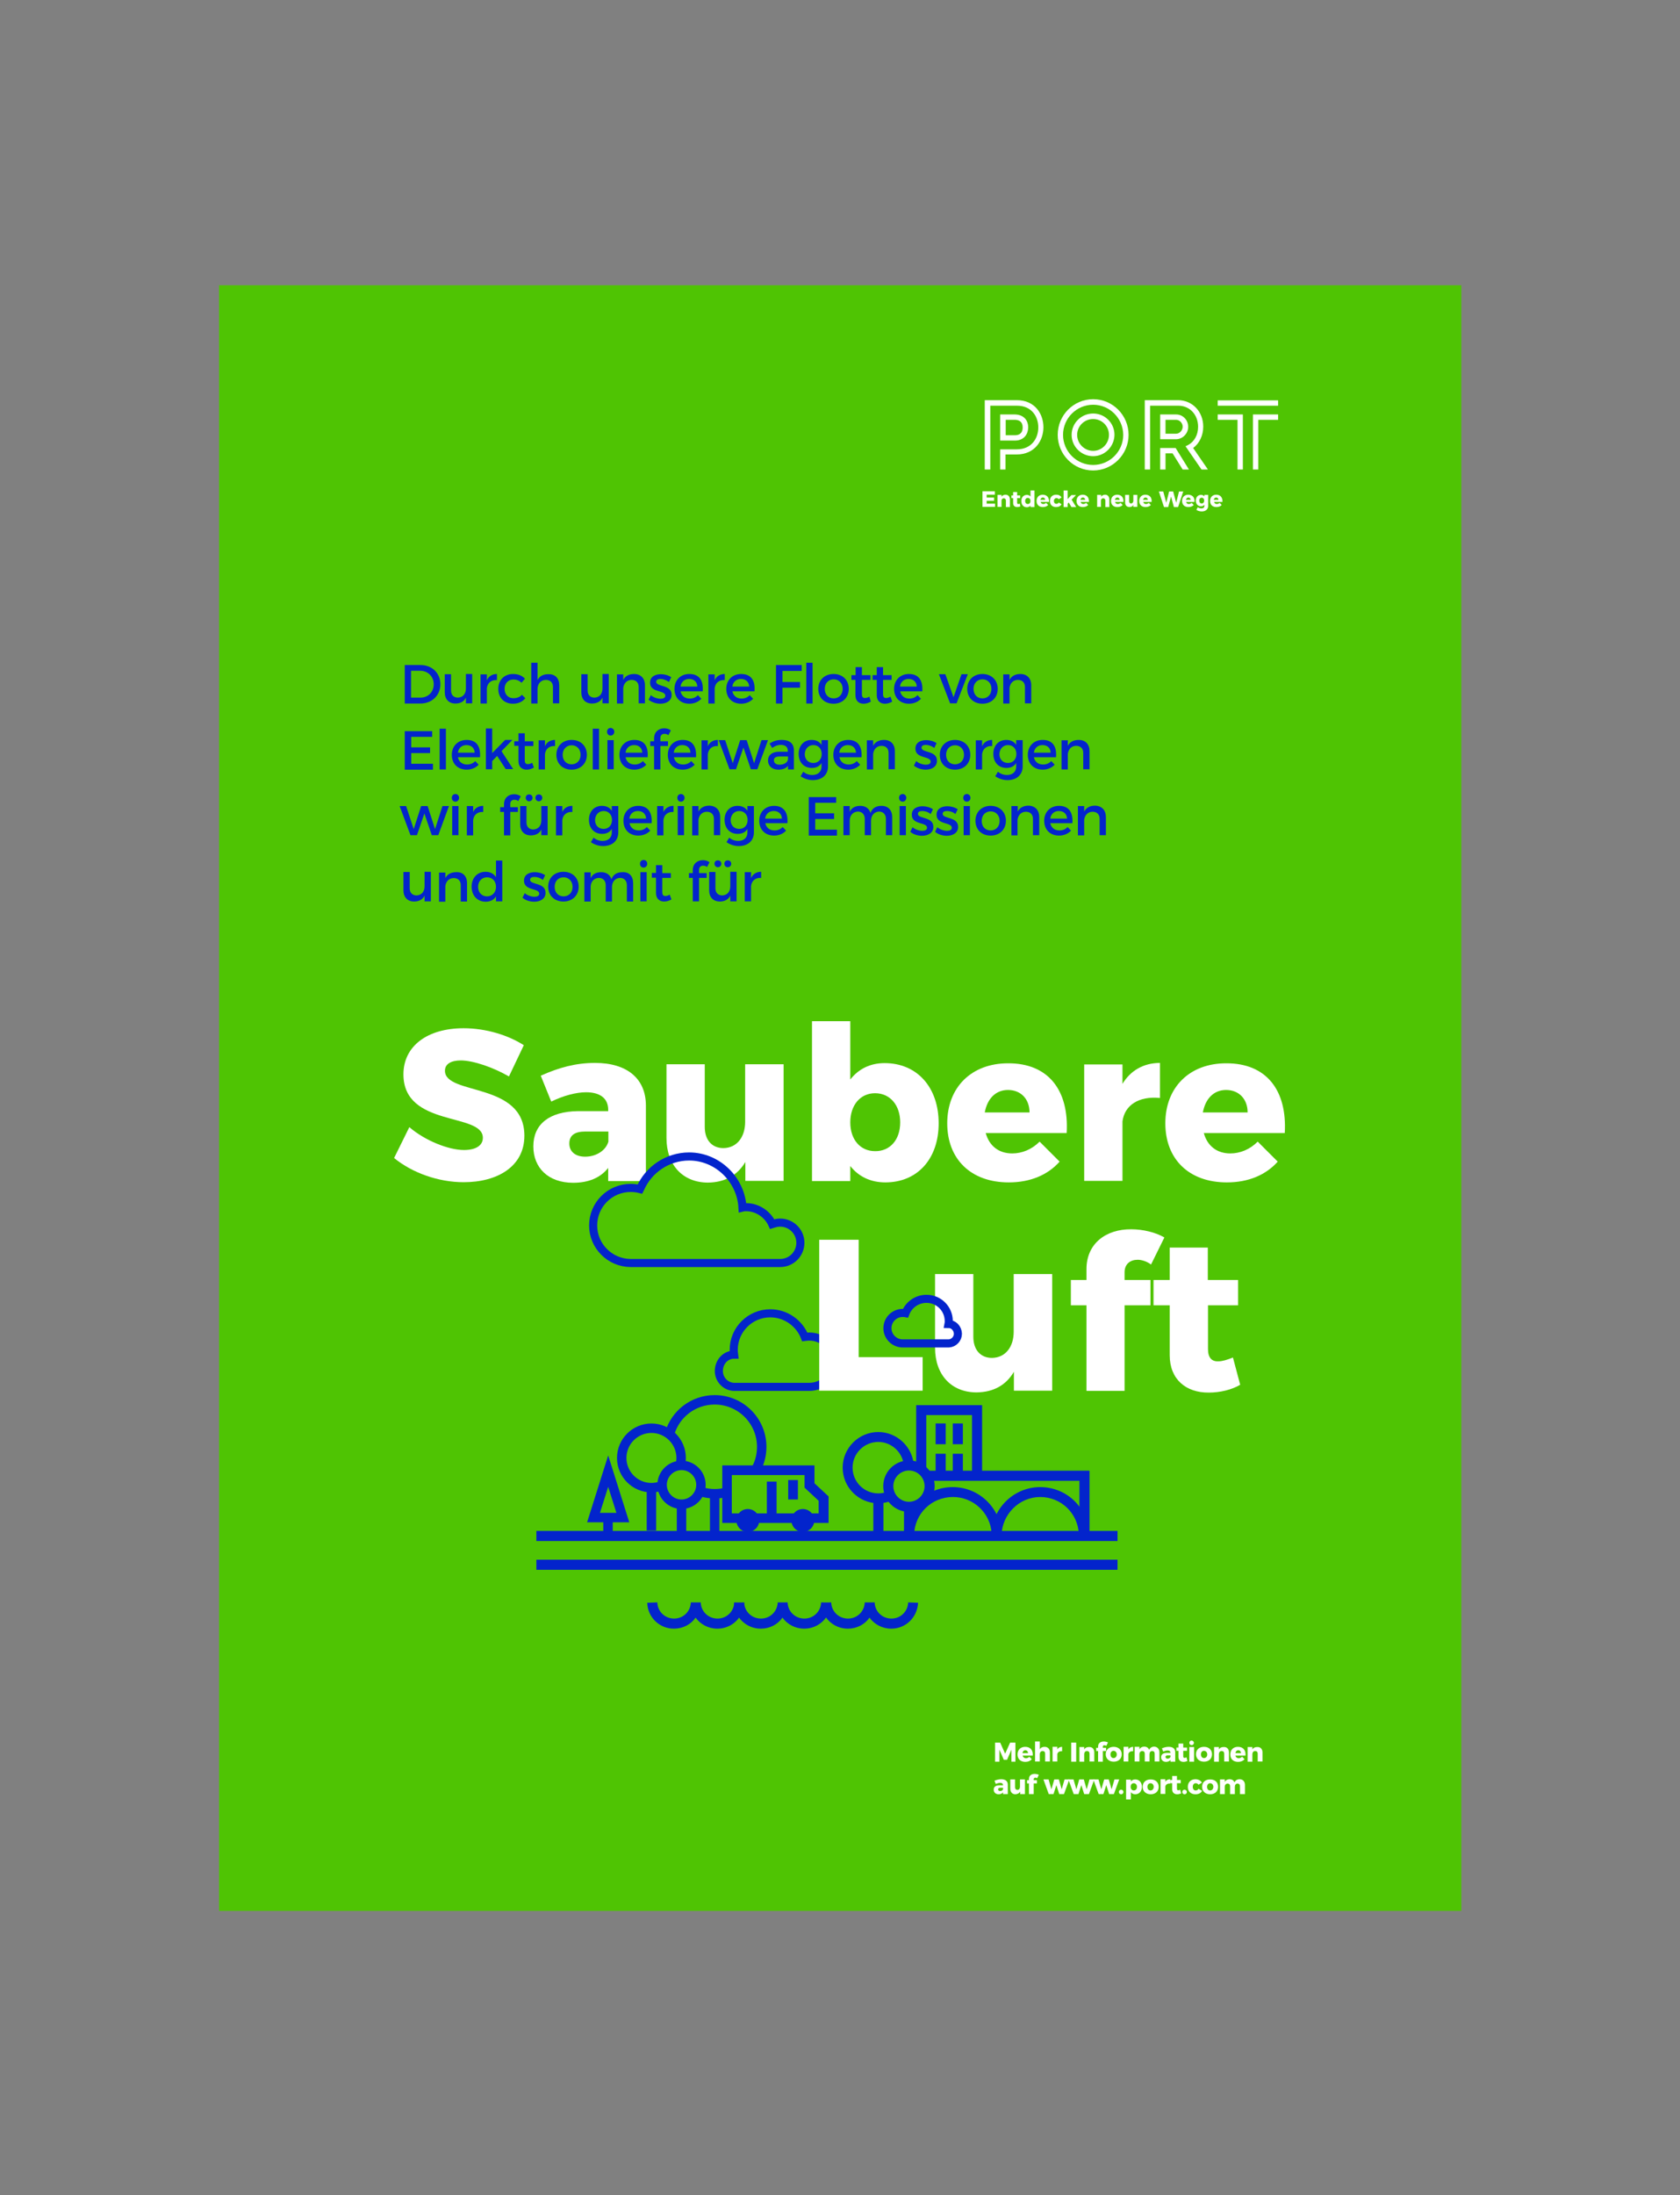 <?xml version="1.0" encoding="utf-8"?>
<!-- Generator: Adobe Illustrator 23.0.4, SVG Export Plug-In . SVG Version: 6.00 Build 0)  -->
<svg version="1.1" id="port-plakat-saubere-lift" xmlns="http://www.w3.org/2000/svg" xmlns:xlink="http://www.w3.org/1999/xlink"
	 x="0px" y="0px" viewBox="0 0 882 1152" enable-background="new 0 0 882 1152" xml:space="preserve">
<rect x="0" y="0" width="882" height="1152" fill="#808080" stroke="none"/>
<rect x="115" y="149.7" fill="#4FC403" width="652.2" height="853.1"/>
<g>
	<g>
		<path fill="#FFFFFF" d="M527.9,228.4h5c1.8,0,4-0.7,4-4.1c0-2.6-1.4-3.9-4-4h-4.9V228.4z M532.9,231.2h-7.8v-13.7h7.8
			c4.2,0.1,6.9,2.7,6.9,6.8C539.7,228.5,537,231.2,532.9,231.2 M527.9,246.4h-2.8v-10.6h8.7c7.8,0,11.3-5.8,11.3-11.5
			c0-5.7-3.5-11.4-11.2-11.4h-14v33.5H517v-36.4h16.8c9.7,0,14,7.4,14,14.2c0,6.9-4.4,14.3-14.1,14.3h-5.8V246.4z"/>
		<path fill="#FFFFFF" d="M573.9,219.9c-4.6,0-8.4,3.7-8.4,8.3c0,4.6,3.8,8.4,8.4,8.4c4.6,0,8.3-3.8,8.3-8.4
			C582.2,223.6,578.5,219.9,573.9,219.9 M573.9,239.4c-6.2,0-11.3-5-11.3-11.2c0-6.2,5.1-11.2,11.3-11.2c6.2,0,11.2,5,11.2,11.2
			C585,234.4,580,239.4,573.9,239.4 M573.9,212.4c-8.7,0-15.8,7.1-15.8,15.8c0,8.7,7.1,15.8,15.8,15.8s15.8-7.1,15.8-15.8
			C589.6,219.5,582.6,212.4,573.9,212.4 M573.9,246.9c-10.3,0-18.6-8.4-18.6-18.7c0-10.3,8.3-18.7,18.6-18.7
			c10.3,0,18.6,8.4,18.6,18.7C592.5,238.5,584.1,246.9,573.9,246.9"/>
	</g>
	<path fill="#FFFFFF" d="M671,212.9h-31.7v-2.8H671V212.9z M652.5,246.4h-2.8v-26.1h-10.4v-2.8h13.2V246.4z M660.6,246.4h-2.8v-28.9
		H671v2.8h-10.4V246.4z"/>
	<g>
		<path fill="#FFFFFF" d="M603.9,212.9h14.7c6,0,10.4,4.7,10.4,11.1c0,4.2-2,7.8-5.2,9.5l-1.4,0.7l8.4,12.2h3.2l0.1-0.1l-7.7-11.2
			c3.3-2.4,5.3-6.6,5.3-11.2c0-7.9-5.7-13.9-13.3-13.9H601v36.4h2.8V212.9z"/>
	</g>
	<polygon fill="#FFFFFF" points="609.1,246.4 611.9,246.4 611.9,237.9 615.6,237.9 620.9,246.4 624.2,246.4 617.2,235.1 
		609.1,235.1 	"/>
	<g>
		<path fill="#FFFFFF" d="M611.9,220.3h5.5c1.9,0,3.5,1.7,3.5,3.6c0,2-1.6,3.7-3.5,3.7h-5.5V220.3z M623.8,224
			c0-3.6-2.8-6.5-6.3-6.5h-8.4v13h8.3C620.9,230.5,623.8,227.5,623.8,224"/>
	</g>
	<path fill="#FFFFFF" d="M522.3,257.9v1.7H518v1.5h3.9v1.7l-3.9,0v1.5h4.4v1.7h-6.6v-8.2H522.3z"/>
	<path fill="#FFFFFF" d="M530.2,262.1v4h-2.1v-3.4c0-0.7-0.4-1.2-1.1-1.2c-0.7,0-1.2,0.5-1.2,1.2v3.3h-2.1v-6.3h2.1v1
		c0.4-0.7,1.2-1.1,2.1-1.1C529.3,259.6,530.2,260.6,530.2,262.1z"/>
	<path fill="#FFFFFF" d="M535.7,265.7c-0.5,0.3-1.1,0.4-1.7,0.4c-1.2,0-2.1-0.7-2.1-2v-2.7H531V260h0.9v-1.8h2.1v1.8h1.6v1.4H534
		v2.4c0,0.5,0.2,0.7,0.6,0.7c0.2,0,0.5-0.1,0.8-0.2L535.7,265.7z"/>
	<path fill="#FFFFFF" d="M543.1,257.4v8.7H541v-0.8c-0.4,0.6-1.1,0.9-1.9,0.9c-1.8,0-2.9-1.3-2.9-3.3c0-1.9,1.2-3.2,2.9-3.2
		c0.8,0,1.5,0.3,1.9,0.9v-3.2H543.1z M541,262.9c0-0.9-0.5-1.6-1.4-1.6c-0.8,0-1.4,0.6-1.4,1.6c0,0.9,0.5,1.6,1.4,1.6
		C540.5,264.5,541,263.8,541,262.9z"/>
	<path fill="#FFFFFF" d="M550.7,263.4h-4.4c0.2,0.7,0.7,1.1,1.4,1.1c0.5,0,1.1-0.2,1.5-0.6l1.1,1.1c-0.6,0.7-1.6,1.1-2.8,1.1
		c-2.1,0-3.3-1.3-3.3-3.2c0-2,1.3-3.3,3.3-3.3C549.7,259.7,550.9,261.1,550.7,263.4z M548.7,262.3c0-0.7-0.5-1.2-1.2-1.2
		c-0.7,0-1.1,0.5-1.3,1.2H548.7z"/>
	<path fill="#FFFFFF" d="M554.6,261.4c-0.7,0-1.3,0.6-1.3,1.5c0,0.9,0.5,1.5,1.3,1.5c0.5,0,1-0.2,1.2-0.7l1.5,0.9
		c-0.5,1-1.5,1.5-2.9,1.5c-2,0-3.2-1.3-3.2-3.2c0-2,1.3-3.3,3.3-3.3c1.3,0,2.3,0.5,2.8,1.5l-1.5,0.9
		C555.6,261.6,555.2,261.4,554.6,261.4z"/>
	<path fill="#FFFFFF" d="M561.1,263.7l-0.6,0.7v1.7h-2.1v-8.7h2.1v4.5l2-2.1h2.4l-2.3,2.4l2.4,3.9h-2.5L561.1,263.7z"/>
	<path fill="#FFFFFF" d="M571.7,263.4h-4.4c0.2,0.7,0.7,1.1,1.4,1.1c0.5,0,1.1-0.2,1.5-0.6l1.1,1.1c-0.6,0.7-1.6,1.1-2.8,1.1
		c-2.1,0-3.3-1.3-3.3-3.2c0-2,1.3-3.3,3.3-3.3C570.7,259.7,571.8,261.1,571.7,263.4z M569.7,262.3c0-0.7-0.5-1.2-1.2-1.2
		c-0.7,0-1.1,0.5-1.3,1.2H569.7z"/>
	<path fill="#FFFFFF" d="M582.4,262.1v4h-2.1v-3.4c0-0.7-0.4-1.2-1.1-1.2c-0.7,0-1.2,0.5-1.2,1.2v3.3H576v-6.3h2.1v1
		c0.4-0.7,1.2-1.1,2.1-1.1C581.5,259.6,582.4,260.6,582.4,262.1z"/>
	<path fill="#FFFFFF" d="M589.8,263.4h-4.4c0.2,0.7,0.7,1.1,1.4,1.1c0.5,0,1.1-0.2,1.5-0.6l1.1,1.1c-0.6,0.7-1.6,1.1-2.8,1.1
		c-2.1,0-3.3-1.3-3.3-3.2c0-2,1.3-3.3,3.3-3.3C588.8,259.7,590,261.1,589.8,263.4z M587.8,262.3c0-0.7-0.5-1.2-1.2-1.2
		c-0.7,0-1.1,0.5-1.3,1.2H587.8z"/>
	<path fill="#FFFFFF" d="M597.1,259.7v6.3H595v-1c-0.4,0.7-1.1,1.1-2,1.1c-1.4,0-2.3-0.9-2.3-2.4v-4h2.1v3.4c0,0.7,0.4,1.1,1,1.1
		c0.7,0,1.2-0.6,1.2-1.4v-3.1H597.1z"/>
	<path fill="#FFFFFF" d="M604.6,263.4h-4.4c0.2,0.7,0.7,1.1,1.4,1.1c0.5,0,1.1-0.2,1.5-0.6l1.1,1.1c-0.6,0.7-1.6,1.1-2.8,1.1
		c-2.1,0-3.3-1.3-3.3-3.2c0-2,1.3-3.3,3.3-3.3C603.6,259.7,604.8,261.1,604.6,263.4z M602.6,262.3c0-0.7-0.5-1.2-1.2-1.2
		c-0.7,0-1.1,0.5-1.3,1.2H602.6z"/>
	<path fill="#FFFFFF" d="M610.7,257.9l1.6,5.9l1.5-5.9h2.1l1.6,5.9l1.5-5.9h2.2l-2.7,8.2h-2.2l-1.5-5.5l-1.5,5.5h-2.2l-2.7-8.2
		H610.7z"/>
	<path fill="#FFFFFF" d="M627.1,263.4h-4.4c0.2,0.7,0.7,1.1,1.4,1.1c0.5,0,1.1-0.2,1.5-0.6l1.1,1.1c-0.6,0.7-1.6,1.1-2.8,1.1
		c-2.1,0-3.3-1.3-3.3-3.2c0-2,1.3-3.3,3.3-3.3C626.1,259.7,627.3,261.1,627.1,263.4z M625.1,262.3c0-0.7-0.5-1.2-1.2-1.2
		c-0.7,0-1.1,0.5-1.3,1.2H625.1z"/>
	<path fill="#FFFFFF" d="M634.3,259.7v5.8c0,1.8-1.4,2.9-3.4,2.9c-1.1,0-2.1-0.4-2.8-0.8l0.7-1.4c0.6,0.4,1.3,0.6,2,0.6
		c0.9,0,1.5-0.5,1.5-1.2v-0.7c-0.4,0.5-1,0.8-1.8,0.8c-1.6,0-2.7-1.2-2.7-3c0-1.8,1.1-3,2.7-3c0.8,0,1.4,0.3,1.8,0.8v-0.8H634.3z
		 M632.2,262.7c0-0.9-0.5-1.5-1.3-1.5c-0.8,0-1.3,0.6-1.3,1.5c0,0.9,0.5,1.5,1.3,1.5C631.7,264.2,632.2,263.6,632.2,262.7z"/>
	<path fill="#FFFFFF" d="M641.8,263.4h-4.4c0.2,0.7,0.7,1.1,1.4,1.1c0.5,0,1.1-0.2,1.5-0.6l1.1,1.1c-0.6,0.7-1.6,1.1-2.8,1.1
		c-2.1,0-3.3-1.3-3.3-3.2c0-2,1.3-3.3,3.3-3.3C640.8,259.7,641.9,261.1,641.8,263.4z M639.7,262.3c0-0.7-0.5-1.2-1.2-1.2
		c-0.7,0-1.1,0.5-1.3,1.2H639.7z"/>
</g>
<g>
	<g>
		<path fill="#0324CC" d="M231.2,359.1c0,5.8-4.4,10.1-10.5,10.1h-8.2V349h8.3C226.8,349,231.2,353.2,231.2,359.1z M227.7,359.1
			c0-4.1-3.1-7.1-7.1-7.1h-4.8v14.1h5C224.7,366.1,227.7,363.2,227.7,359.1z"/>
		<path fill="#0324CC" d="M247.9,353.8v15.3h-3.3v-3c-1,2.1-3,3.1-5.5,3.1c-3.5,0-5.6-2.3-5.6-5.9v-9.5h3.3v8.6
			c0,2.3,1.4,3.7,3.6,3.7c2.7-0.1,4.2-2.1,4.2-4.8v-7.6H247.9z"/>
		<path fill="#0324CC" d="M260.9,353.7v3.2c-3.1-0.2-5,1.6-5.3,4.3v8h-3.3v-15.3h3.3v3.1C256.6,354.8,258.5,353.7,260.9,353.7z"/>
		<path fill="#0324CC" d="M269.5,356.6c-2.7,0-4.6,2-4.6,4.9c0,2.9,1.9,4.9,4.6,4.9c1.9,0,3.5-0.6,4.5-1.8l1.8,1.8
			c-1.4,1.8-3.6,2.9-6.5,2.9c-4.6,0-7.7-3.1-7.7-7.8c0-4.6,3.2-7.8,7.7-7.8c2.8,0,4.9,0.9,6.3,2.5l-1.8,2.1
			C272.8,357.3,271.4,356.6,269.5,356.6z"/>
		<path fill="#0324CC" d="M293.6,359.6v9.5h-3.3v-8.6c0-2.3-1.4-3.7-3.7-3.7c-2.7,0-4.4,2.1-4.4,4.8v7.6h-3.3v-21.4h3.3v9.1
			c1.1-2.2,3.1-3.1,5.7-3.1C291.5,353.7,293.6,356,293.6,359.6z"/>
		<path fill="#0324CC" d="M319.6,353.8v15.3h-3.3v-3c-1,2.1-3,3.1-5.5,3.1c-3.5,0-5.6-2.3-5.6-5.9v-9.5h3.3v8.6
			c0,2.3,1.4,3.7,3.6,3.7c2.7-0.1,4.2-2.1,4.2-4.8v-7.6H319.6z"/>
		<path fill="#0324CC" d="M338.6,359.6v9.5h-3.3v-8.6c0-2.3-1.4-3.7-3.7-3.7c-2.5,0-4.1,1.8-4.4,4.2v8.2h-3.3v-15.3h3.3v2.9
			c1.1-2.1,3.1-3.1,5.7-3.1C336.4,353.7,338.6,356,338.6,359.6z"/>
		<path fill="#0324CC" d="M346.8,356.3c-1.3,0-2.3,0.4-2.3,1.5c0,2.8,8.2,1.3,8.1,6.9c0,3.1-2.8,4.6-5.9,4.6c-2.3,0-4.6-0.8-6.2-2.1
			l1.2-2.4c1.3,1.2,3.5,1.9,5.1,1.9c1.4,0,2.5-0.5,2.5-1.6c0-3.1-8.1-1.4-8-6.9c0-3.1,2.7-4.4,5.7-4.4c1.9,0,4,0.6,5.4,1.6l-1.2,2.5
			C349.8,356.9,348.1,356.3,346.8,356.3z"/>
		<path fill="#0324CC" d="M368.9,362.8h-11.6c0.5,2.4,2.3,3.8,4.8,3.8c1.7,0,3.2-0.6,4.3-1.8l1.8,1.9c-1.5,1.6-3.7,2.6-6.3,2.6
			c-4.7,0-7.8-3.1-7.8-7.8c0-4.6,3.2-7.8,7.8-7.8C367.2,353.7,369.4,357.2,368.9,362.8z M366.1,360.3c-0.1-2.5-1.8-4-4.3-4
			c-2.4,0-4.2,1.5-4.5,4H366.1z"/>
		<path fill="#0324CC" d="M380.5,353.7v3.2c-3.1-0.2-5,1.6-5.3,4.3v8h-3.3v-15.3h3.3v3.1C376.2,354.8,378.1,353.7,380.5,353.7z"/>
		<path fill="#0324CC" d="M396.1,362.8h-11.6c0.5,2.4,2.3,3.8,4.8,3.8c1.7,0,3.2-0.6,4.3-1.8l1.8,1.9c-1.5,1.6-3.7,2.6-6.3,2.6
			c-4.7,0-7.8-3.1-7.8-7.8c0-4.6,3.2-7.8,7.8-7.8C394.4,353.7,396.6,357.2,396.1,362.8z M393.3,360.3c-0.1-2.5-1.8-4-4.3-4
			c-2.4,0-4.2,1.5-4.5,4H393.3z"/>
		<path fill="#0324CC" d="M420.9,349l0,3.1h-10.1v5.8h9.2v3h-9.2v8.3h-3.4V349H420.9z"/>
		<path fill="#0324CC" d="M426.6,347.8v21.4h-3.3v-21.4H426.6z"/>
		<path fill="#0324CC" d="M445.6,361.5c0,4.6-3.3,7.8-8,7.8c-4.8,0-8-3.2-8-7.8c0-4.6,3.3-7.8,8-7.8
			C442.4,353.7,445.6,356.9,445.6,361.5z M433,361.5c0,3,1.9,5,4.7,5c2.7,0,4.7-2,4.7-5c0-2.9-1.9-5-4.7-5
			C434.9,356.5,433,358.6,433,361.5z"/>
		<path fill="#0324CC" d="M457.2,368.2c-1.2,0.7-2.5,1.1-3.8,1.1c-2.3,0-4.3-1.3-4.3-4.5v-8H447v-2.5h2.2v-4.2h3.3v4.2h4.5v2.5h-4.5
			v7.4c0,1.6,0.6,2.1,1.6,2.1c0.7,0,1.4-0.2,2.3-0.7L457.2,368.2z"/>
		<path fill="#0324CC" d="M468.4,368.2c-1.2,0.7-2.5,1.1-3.8,1.1c-2.3,0-4.3-1.3-4.3-4.5v-8h-2.2v-2.5h2.2v-4.2h3.3v4.2h4.5v2.5
			h-4.5v7.4c0,1.6,0.6,2.1,1.6,2.1c0.7,0,1.4-0.2,2.3-0.7L468.4,368.2z"/>
		<path fill="#0324CC" d="M484.2,362.8h-11.6c0.5,2.4,2.3,3.8,4.8,3.8c1.7,0,3.2-0.6,4.3-1.8l1.8,1.9c-1.5,1.6-3.7,2.6-6.3,2.6
			c-4.7,0-7.8-3.1-7.8-7.8c0-4.6,3.2-7.8,7.8-7.8C482.4,353.7,484.6,357.2,484.2,362.8z M481.3,360.3c-0.1-2.5-1.8-4-4.3-4
			c-2.4,0-4.2,1.5-4.5,4H481.3z"/>
		<path fill="#0324CC" d="M496.3,353.8l4.3,12.1l4.2-12.1h3.3l-5.9,15.3h-3.4l-5.9-15.3H496.3z"/>
		<path fill="#0324CC" d="M523.8,361.5c0,4.6-3.3,7.8-8,7.8c-4.8,0-8-3.2-8-7.8c0-4.6,3.3-7.8,8-7.8
			C520.5,353.7,523.8,356.9,523.8,361.5z M511.1,361.5c0,3,1.9,5,4.7,5c2.7,0,4.7-2,4.7-5c0-2.9-1.9-5-4.7-5
			C513,356.5,511.1,358.6,511.1,361.5z"/>
		<path fill="#0324CC" d="M541.4,359.6v9.5h-3.3v-8.6c0-2.3-1.4-3.7-3.7-3.7c-2.5,0-4.1,1.8-4.4,4.2v8.2h-3.3v-15.3h3.3v2.9
			c1.1-2.1,3.1-3.1,5.7-3.1C539.2,353.7,541.4,356,541.4,359.6z"/>
	</g>
	<g>
		<path fill="#0324CC" d="M226.9,383.6v3.1h-11v5.5h9.9v3h-9.9v5.6h11.4v3.1h-14.8v-20.2H226.9z"/>
		<path fill="#0324CC" d="M234.1,382.4v21.4h-3.3v-21.4H234.1z"/>
		<path fill="#0324CC" d="M252,397.4h-11.6c0.5,2.4,2.3,3.8,4.8,3.8c1.7,0,3.2-0.6,4.3-1.8l1.8,1.9c-1.5,1.6-3.7,2.6-6.3,2.6
			c-4.7,0-7.8-3.1-7.8-7.8c0-4.6,3.2-7.8,7.8-7.8C250.3,388.3,252.4,391.8,252,397.4z M249.2,395c-0.1-2.5-1.8-4-4.3-4
			c-2.4,0-4.2,1.5-4.5,4H249.2z"/>
		<path fill="#0324CC" d="M261,396.7l-2.6,2.7v4.3h-3.3v-21.4h3.3v12.9l6.8-6.9h3.8l-5.7,5.9l6.1,9.4h-3.9L261,396.7z"/>
		<path fill="#0324CC" d="M280.3,402.8c-1.2,0.7-2.5,1.1-3.8,1.1c-2.3,0-4.3-1.3-4.3-4.5v-8H270V389h2.2v-4.2h3.3v4.2h4.5v2.5h-4.5
			v7.4c0,1.6,0.6,2.1,1.6,2.1c0.7,0,1.4-0.2,2.3-0.7L280.3,402.8z"/>
		<path fill="#0324CC" d="M291.4,388.3v3.2c-3.1-0.2-5,1.6-5.3,4.3v8h-3.3v-15.3h3.3v3.1C287.1,389.4,289,388.3,291.4,388.3z"/>
		<path fill="#0324CC" d="M308.1,396.1c0,4.6-3.3,7.8-8,7.8c-4.8,0-8-3.2-8-7.8c0-4.6,3.3-7.8,8-7.8
			C304.9,388.3,308.1,391.5,308.1,396.1z M295.4,396.1c0,3,1.9,5,4.7,5c2.7,0,4.7-2,4.7-5c0-2.9-1.9-5-4.7-5
			C297.4,391.1,295.4,393.2,295.4,396.1z"/>
		<path fill="#0324CC" d="M314.5,382.4v21.4h-3.3v-21.4H314.5z"/>
		<path fill="#0324CC" d="M322.5,384c0,1.1-0.8,2-1.9,2c-1.1,0-1.9-0.8-1.9-2c0-1.2,0.8-2,1.9-2C321.7,382.1,322.5,382.9,322.5,384z
			 M322.2,388.4v15.3h-3.3v-15.3H322.2z"/>
		<path fill="#0324CC" d="M340,397.4h-11.6c0.5,2.4,2.3,3.8,4.8,3.8c1.7,0,3.2-0.6,4.3-1.8l1.8,1.9c-1.5,1.6-3.7,2.6-6.3,2.6
			c-4.7,0-7.8-3.1-7.8-7.8c0-4.6,3.2-7.8,7.8-7.8C338.3,388.3,340.5,391.8,340,397.4z M337.2,395c-0.1-2.5-1.8-4-4.3-4
			c-2.4,0-4.2,1.5-4.5,4H337.2z"/>
		<path fill="#0324CC" d="M346.7,387.2v1.8h4v2.5h-4v12.3h-3.3v-12.3h-2V389h2v-1.5c0-3.6,2.6-5.3,5.3-5.3c1.2,0,2.5,0.3,3.5,1.1
			l-1.3,2.5c-0.6-0.5-1.4-0.7-2.1-0.7C347.7,385.1,346.7,385.8,346.7,387.2z"/>
		<path fill="#0324CC" d="M365.4,397.4h-11.6c0.5,2.4,2.3,3.8,4.8,3.8c1.7,0,3.2-0.6,4.3-1.8l1.8,1.9c-1.5,1.6-3.7,2.6-6.3,2.6
			c-4.7,0-7.8-3.1-7.8-7.8c0-4.6,3.2-7.8,7.8-7.8C363.6,388.3,365.8,391.8,365.4,397.4z M362.5,395c-0.1-2.5-1.8-4-4.3-4
			c-2.4,0-4.2,1.5-4.5,4H362.5z"/>
		<path fill="#0324CC" d="M376.9,388.3v3.2c-3.1-0.2-5,1.6-5.3,4.3v8h-3.3v-15.3h3.3v3.1C372.6,389.4,374.5,388.3,376.9,388.3z"/>
		<path fill="#0324CC" d="M380.7,388.4l4,12.1l3.9-12.1h3.4l3.9,12.1l3.9-12.1h3.4l-5.6,15.3h-3.4l-3.9-11.4l-3.9,11.4H383
			l-5.7-15.3H380.7z"/>
		<path fill="#0324CC" d="M413.7,403.8v-1.9c-1.1,1.4-2.9,2-5.1,2c-3.3,0-5.4-2-5.4-4.8c0-2.8,2.1-4.6,5.8-4.6h4.6v-0.5
			c0-1.9-1.2-3.1-3.7-3.1c-1.5,0-3,0.5-4.5,1.6l-1.4-2.3c2.1-1.3,3.7-1.9,6.6-1.9c4,0,6.2,2,6.2,5.4l0,10.1H413.7z M413.7,398.4V397
			h-4.2c-2.2,0-3.2,0.6-3.2,2c0,1.4,1.1,2.3,3,2.3C411.7,401.3,413.5,400.1,413.7,398.4z"/>
		<path fill="#0324CC" d="M434.7,388.4v13.8c0,4.4-3.1,7.2-8,7.2c-2.4,0-4.5-0.8-6.4-2l1.4-2.4c1.4,1.1,2.9,1.7,4.8,1.7
			c2.9,0,4.8-1.7,4.8-4.4v-1.9c-1,1.7-2.8,2.6-5.1,2.6c-4.2,0-6.9-3-6.9-7.4c0-4.3,2.7-7.3,6.8-7.3c2.4,0,4.1,0.9,5.2,2.6v-2.5
			H434.7z M431.4,395.7c0-2.8-1.8-4.7-4.4-4.7c-2.6,0-4.4,2-4.5,4.7c0,2.8,1.8,4.7,4.5,4.7C429.6,400.4,431.4,398.5,431.4,395.7z"/>
		<path fill="#0324CC" d="M452.3,397.4h-11.6c0.5,2.4,2.3,3.8,4.8,3.8c1.7,0,3.2-0.6,4.3-1.8l1.8,1.9c-1.5,1.6-3.7,2.6-6.3,2.6
			c-4.7,0-7.8-3.1-7.8-7.8c0-4.6,3.2-7.8,7.8-7.8C450.5,388.3,452.7,391.8,452.3,397.4z M449.4,395c-0.1-2.5-1.8-4-4.3-4
			c-2.4,0-4.2,1.5-4.5,4H449.4z"/>
		<path fill="#0324CC" d="M469.8,394.2v9.5h-3.3v-8.6c0-2.3-1.4-3.7-3.7-3.7c-2.5,0-4.1,1.8-4.4,4.2v8.2h-3.3v-15.3h3.3v2.9
			c1.1-2.1,3.1-3.1,5.7-3.1C467.7,388.3,469.8,390.6,469.8,394.2z"/>
		<path fill="#0324CC" d="M486.1,390.9c-1.3,0-2.3,0.4-2.3,1.5c0,2.8,8.2,1.3,8.1,6.9c0,3.1-2.8,4.6-5.9,4.6c-2.3,0-4.6-0.8-6.2-2.1
			l1.2-2.4c1.3,1.2,3.5,1.9,5.1,1.9c1.4,0,2.5-0.5,2.5-1.6c0-3.1-8.1-1.4-8-6.9c0-3.1,2.7-4.4,5.7-4.4c1.9,0,4,0.6,5.4,1.6l-1.2,2.5
			C489.2,391.5,487.5,390.9,486.1,390.9z"/>
		<path fill="#0324CC" d="M509.4,396.1c0,4.6-3.3,7.8-8,7.8c-4.8,0-8-3.2-8-7.8c0-4.6,3.3-7.8,8-7.8
			C506.1,388.3,509.4,391.5,509.4,396.1z M496.7,396.1c0,3,1.9,5,4.7,5c2.7,0,4.7-2,4.7-5c0-2.9-1.9-5-4.7-5
			C498.6,391.1,496.7,393.2,496.7,396.1z"/>
		<path fill="#0324CC" d="M520.9,388.3v3.2c-3.1-0.2-5,1.6-5.3,4.3v8h-3.3v-15.3h3.3v3.1C516.6,389.4,518.5,388.3,520.9,388.3z"/>
		<path fill="#0324CC" d="M536.9,388.4v13.8c0,4.4-3.1,7.2-8,7.2c-2.4,0-4.5-0.8-6.4-2l1.4-2.4c1.4,1.1,2.9,1.7,4.8,1.7
			c2.9,0,4.8-1.7,4.8-4.4v-1.9c-1,1.7-2.8,2.6-5.1,2.6c-4.2,0-6.9-3-6.9-7.4c0-4.3,2.7-7.3,6.8-7.3c2.4,0,4.1,0.9,5.2,2.6v-2.5
			H536.9z M533.6,395.7c0-2.8-1.8-4.7-4.4-4.7c-2.6,0-4.4,2-4.5,4.7c0,2.8,1.8,4.7,4.5,4.7C531.8,400.4,533.6,398.5,533.6,395.7z"/>
		<path fill="#0324CC" d="M554.4,397.4h-11.6c0.5,2.4,2.3,3.8,4.8,3.8c1.7,0,3.2-0.6,4.3-1.8l1.8,1.9c-1.5,1.6-3.7,2.6-6.3,2.6
			c-4.7,0-7.8-3.1-7.8-7.8c0-4.6,3.2-7.8,7.8-7.8C552.7,388.3,554.9,391.8,554.4,397.4z M551.6,395c-0.1-2.5-1.8-4-4.3-4
			c-2.4,0-4.2,1.5-4.5,4H551.6z"/>
		<path fill="#0324CC" d="M572,394.2v9.5h-3.3v-8.6c0-2.3-1.4-3.7-3.7-3.7c-2.5,0-4.1,1.8-4.4,4.2v8.2h-3.3v-15.3h3.3v2.9
			c1.1-2.1,3.1-3.1,5.7-3.1C569.9,388.3,572,390.6,572,394.2z"/>
	</g>
	<g>
		<path fill="#0324CC" d="M213.2,423l4,12.1l3.9-12.1h3.4l3.9,12.1l3.9-12.1h3.4l-5.6,15.3h-3.4l-3.9-11.4l-3.9,11.4h-3.4l-5.7-15.3
			H213.2z"/>
		<path fill="#0324CC" d="M241,418.7c0,1.1-0.8,2-1.9,2c-1.1,0-1.9-0.8-1.9-2c0-1.2,0.8-2,1.9-2C240.2,416.7,241,417.5,241,418.7z
			 M240.7,423v15.3h-3.3V423H240.7z"/>
		<path fill="#0324CC" d="M253.7,422.9v3.2c-3.1-0.2-5,1.6-5.3,4.3v8h-3.3V423h3.3v3.1C249.4,424,251.3,422.9,253.7,422.9z"/>
		<path fill="#0324CC" d="M267.9,421.8v1.8h4v2.5h-4v12.3h-3.3v-12.3h-2v-2.5h2v-1.5c0-3.6,2.6-5.3,5.3-5.3c1.2,0,2.5,0.3,3.5,1.1
			l-1.3,2.5c-0.6-0.5-1.4-0.7-2.1-0.7C268.9,419.7,267.9,420.4,267.9,421.8z"/>
		<path fill="#0324CC" d="M287.5,423v15.3h-3.3v-3c-1,2.1-3,3.1-5.5,3.1c-3.5,0-5.6-2.3-5.6-5.9V423h3.3v8.6c0,2.3,1.4,3.7,3.6,3.7
			c2.7-0.1,4.2-2.1,4.2-4.8V423H287.5z M276,418.7c0-1.1,0.7-1.8,1.8-1.8c1,0,1.8,0.7,1.8,1.8c0,1-0.8,1.8-1.8,1.8
			C276.8,420.5,276,419.7,276,418.7z M281.1,418.7c0-1.1,0.7-1.8,1.8-1.8c1,0,1.8,0.7,1.8,1.8c0,1-0.8,1.8-1.8,1.8
			C281.9,420.5,281.1,419.7,281.1,418.7z"/>
		<path fill="#0324CC" d="M300.5,422.9v3.2c-3.1-0.2-5,1.6-5.3,4.3v8h-3.3V423h3.3v3.1C296.2,424,298,422.9,300.5,422.9z"/>
		<path fill="#0324CC" d="M324.6,423v13.8c0,4.4-3.1,7.2-8,7.2c-2.4,0-4.5-0.8-6.4-2l1.4-2.4c1.4,1.1,2.9,1.7,4.8,1.7
			c2.9,0,4.8-1.7,4.8-4.4V435c-1,1.7-2.8,2.6-5.1,2.6c-4.2,0-6.9-3-6.9-7.4c0-4.3,2.7-7.3,6.8-7.3c2.4,0,4.1,0.9,5.2,2.6V423H324.6z
			 M321.3,430.3c0-2.8-1.8-4.7-4.4-4.7c-2.6,0-4.4,2-4.5,4.7c0,2.8,1.8,4.7,4.5,4.7C319.5,435,321.3,433.1,321.3,430.3z"/>
		<path fill="#0324CC" d="M342.1,432h-11.6c0.5,2.4,2.3,3.8,4.8,3.8c1.7,0,3.2-0.6,4.3-1.8l1.8,1.9c-1.5,1.6-3.7,2.6-6.3,2.6
			c-4.7,0-7.8-3.1-7.8-7.8c0-4.6,3.2-7.8,7.8-7.8C340.3,422.9,342.5,426.5,342.1,432z M339.2,429.6c-0.1-2.5-1.8-4-4.3-4
			c-2.4,0-4.2,1.5-4.5,4H339.2z"/>
		<path fill="#0324CC" d="M353.6,422.9v3.2c-3.1-0.2-5,1.6-5.3,4.3v8H345V423h3.3v3.1C349.4,424,351.2,422.9,353.6,422.9z"/>
		<path fill="#0324CC" d="M359.4,418.7c0,1.1-0.8,2-1.9,2c-1.1,0-1.9-0.8-1.9-2c0-1.2,0.8-2,1.9-2
			C358.5,416.7,359.4,417.5,359.4,418.7z M359.1,423v15.3h-3.3V423H359.1z"/>
		<path fill="#0324CC" d="M378.1,428.8v9.5h-3.3v-8.6c0-2.3-1.4-3.7-3.7-3.7c-2.5,0-4.1,1.8-4.4,4.2v8.2h-3.3V423h3.3v2.9
			c1.1-2.1,3.1-3.1,5.7-3.1C376,422.9,378.1,425.2,378.1,428.8z"/>
		<path fill="#0324CC" d="M395.8,423v13.8c0,4.4-3.1,7.2-8,7.2c-2.4,0-4.5-0.8-6.4-2l1.4-2.4c1.4,1.1,2.9,1.7,4.8,1.7
			c2.9,0,4.8-1.7,4.8-4.4V435c-1,1.7-2.8,2.6-5.1,2.6c-4.2,0-6.9-3-6.9-7.4c0-4.3,2.7-7.3,6.8-7.3c2.4,0,4.1,0.9,5.2,2.6V423H395.8z
			 M392.5,430.3c0-2.8-1.8-4.7-4.4-4.7c-2.6,0-4.4,2-4.5,4.7c0,2.8,1.8,4.7,4.5,4.7C390.7,435,392.5,433.1,392.5,430.3z"/>
		<path fill="#0324CC" d="M413.4,432h-11.6c0.5,2.4,2.3,3.8,4.8,3.8c1.7,0,3.2-0.6,4.3-1.8l1.8,1.9c-1.5,1.6-3.7,2.6-6.3,2.6
			c-4.7,0-7.8-3.1-7.8-7.8c0-4.6,3.2-7.8,7.8-7.8C411.6,422.9,413.8,426.5,413.4,432z M410.5,429.6c-0.1-2.5-1.8-4-4.3-4
			c-2.4,0-4.2,1.5-4.5,4H410.5z"/>
		<path fill="#0324CC" d="M439,418.2v3.1h-11v5.5h9.9v3H428v5.6h11.4v3.1h-14.8v-20.2H439z"/>
		<path fill="#0324CC" d="M468.4,428.8v9.5h-3.3v-8.6c0-2.3-1.4-3.8-3.6-3.8c-2.6,0.1-4.2,2.1-4.2,4.8v7.6h-3.3v-8.6
			c0-2.3-1.4-3.8-3.6-3.8c-2.7,0.1-4.3,2.1-4.3,4.8v7.6h-3.3V423h3.3v3c1.1-2.2,3-3.1,5.6-3.1c2.7,0,4.6,1.4,5.3,3.7
			c1-2.6,3-3.7,5.8-3.7C466.3,422.9,468.4,425.2,468.4,428.8z"/>
		<path fill="#0324CC" d="M475.8,418.7c0,1.1-0.8,2-1.9,2c-1.1,0-1.9-0.8-1.9-2c0-1.2,0.8-2,1.9-2
			C475,416.7,475.8,417.5,475.8,418.7z M475.6,423v15.3h-3.3V423H475.6z"/>
		<path fill="#0324CC" d="M484.2,425.6c-1.3,0-2.3,0.4-2.3,1.5c0,2.8,8.2,1.3,8.1,6.9c0,3.1-2.8,4.6-5.9,4.6c-2.3,0-4.6-0.7-6.2-2.1
			l1.2-2.4c1.3,1.2,3.5,1.9,5.1,1.9c1.4,0,2.5-0.5,2.5-1.6c0-3.1-8.1-1.4-8-6.9c0-3.1,2.7-4.4,5.7-4.4c1.9,0,4,0.6,5.4,1.6l-1.2,2.5
			C487.3,426.1,485.6,425.6,484.2,425.6z"/>
		<path fill="#0324CC" d="M497.2,425.6c-1.3,0-2.3,0.4-2.3,1.5c0,2.8,8.2,1.3,8.1,6.9c0,3.1-2.8,4.6-5.9,4.6c-2.3,0-4.6-0.7-6.2-2.1
			l1.2-2.4c1.3,1.2,3.5,1.9,5.1,1.9c1.4,0,2.5-0.5,2.5-1.6c0-3.1-8.1-1.4-8-6.9c0-3.1,2.7-4.4,5.7-4.4c1.9,0,4,0.6,5.4,1.6l-1.2,2.5
			C500.3,426.1,498.6,425.6,497.2,425.6z"/>
		<path fill="#0324CC" d="M509.5,418.7c0,1.1-0.8,2-1.9,2c-1.1,0-1.9-0.8-1.9-2c0-1.2,0.8-2,1.9-2
			C508.6,416.7,509.5,417.5,509.5,418.7z M509.2,423v15.3h-3.3V423H509.2z"/>
		<path fill="#0324CC" d="M528.1,430.7c0,4.6-3.3,7.8-8,7.8c-4.8,0-8-3.2-8-7.8c0-4.6,3.3-7.8,8-7.8
			C524.8,422.9,528.1,426.1,528.1,430.7z M515.4,430.8c0,3,1.9,5,4.7,5c2.7,0,4.7-2,4.7-5c0-2.9-1.9-5-4.7-5
			C517.3,425.8,515.4,427.8,515.4,430.8z"/>
		<path fill="#0324CC" d="M545.6,428.8v9.5h-3.3v-8.6c0-2.3-1.4-3.7-3.7-3.7c-2.5,0-4.1,1.8-4.4,4.2v8.2H531V423h3.3v2.9
			c1.1-2.1,3.1-3.1,5.7-3.1C543.5,422.9,545.6,425.2,545.6,428.8z"/>
		<path fill="#0324CC" d="M563,432h-11.6c0.5,2.4,2.3,3.8,4.8,3.8c1.7,0,3.2-0.6,4.3-1.8l1.8,1.9c-1.5,1.6-3.7,2.6-6.3,2.6
			c-4.7,0-7.8-3.1-7.8-7.8c0-4.6,3.2-7.8,7.8-7.8C561.3,422.9,563.4,426.5,563,432z M560.2,429.6c-0.1-2.5-1.8-4-4.3-4
			c-2.4,0-4.2,1.5-4.5,4H560.2z"/>
		<path fill="#0324CC" d="M580.6,428.8v9.5h-3.3v-8.6c0-2.3-1.4-3.7-3.7-3.7c-2.5,0-4.1,1.8-4.4,4.2v8.2h-3.3V423h3.3v2.9
			c1.1-2.1,3.1-3.1,5.7-3.1C578.5,422.9,580.6,425.2,580.6,428.8z"/>
	</g>
	<g>
		<path fill="#0324CC" d="M226.2,457.7V473h-3.3v-3c-1,2.1-3,3.1-5.5,3.1c-3.5,0-5.6-2.3-5.6-5.9v-9.6h3.3v8.6
			c0,2.3,1.4,3.7,3.6,3.7c2.7-0.1,4.2-2.1,4.2-4.8v-7.6H226.2z"/>
		<path fill="#0324CC" d="M245.2,463.5v9.6h-3.3v-8.6c0-2.3-1.4-3.7-3.7-3.7c-2.5,0-4.1,1.8-4.4,4.2v8.2h-3.3v-15.3h3.3v2.9
			c1.1-2.1,3.1-3.1,5.7-3.1C243,457.5,245.2,459.8,245.2,463.5z"/>
		<path fill="#0324CC" d="M263.7,451.6V473h-3.3v-2.6c-1.1,1.8-2.9,2.8-5.4,2.8c-4.4,0-7.4-3.2-7.4-7.9c0-4.6,3-7.8,7.3-7.8
			c2.5,0,4.3,1,5.5,2.8v-8.7H263.7z M260.4,465.4c0-3-1.9-5-4.7-5c-2.8,0-4.7,2.1-4.7,5c0,2.9,1.9,5,4.7,5
			C258.4,470.4,260.4,468.3,260.4,465.4z"/>
		<path fill="#0324CC" d="M280.6,460.2c-1.3,0-2.3,0.4-2.3,1.5c0,2.8,8.2,1.3,8.1,6.9c0,3.1-2.8,4.6-5.9,4.6c-2.3,0-4.6-0.7-6.2-2.1
			l1.2-2.4c1.3,1.2,3.5,1.9,5.1,1.9c1.4,0,2.5-0.5,2.5-1.6c0-3.1-8.1-1.4-8-6.9c0-3.1,2.7-4.4,5.7-4.4c1.9,0,4,0.6,5.4,1.6l-1.2,2.5
			C283.7,460.7,282,460.2,280.6,460.2z"/>
		<path fill="#0324CC" d="M303.8,465.3c0,4.6-3.3,7.8-8,7.8c-4.8,0-8-3.2-8-7.8c0-4.6,3.3-7.8,8-7.8
			C300.6,457.5,303.8,460.7,303.8,465.3z M291.2,465.4c0,3,1.9,5,4.7,5c2.7,0,4.7-2,4.7-5c0-2.9-1.9-5-4.7-5
			C293.1,460.4,291.2,462.4,291.2,465.4z"/>
		<path fill="#0324CC" d="M332.4,463.5v9.6h-3.3v-8.6c0-2.3-1.4-3.8-3.6-3.8c-2.6,0.1-4.2,2.1-4.2,4.8v7.6h-3.3v-8.6
			c0-2.3-1.4-3.8-3.6-3.8c-2.7,0.1-4.3,2.1-4.3,4.8v7.6h-3.3v-15.3h3.3v3c1.1-2.2,3-3.1,5.6-3.1c2.7,0,4.6,1.4,5.3,3.7
			c1-2.6,3-3.7,5.8-3.7C330.3,457.5,332.4,459.8,332.4,463.5z"/>
		<path fill="#0324CC" d="M339.8,453.3c0,1.1-0.8,2-1.9,2c-1.1,0-1.9-0.8-1.9-2c0-1.2,0.8-2,1.9-2
			C339,451.3,339.8,452.1,339.8,453.3z M339.5,457.7V473h-3.3v-15.3H339.5z"/>
		<path fill="#0324CC" d="M352.5,472c-1.2,0.7-2.5,1.1-3.8,1.1c-2.3,0-4.3-1.3-4.3-4.5v-8h-2.2v-2.5h2.2V454h3.3v4.2h4.5v2.5h-4.5
			v7.4c0,1.6,0.6,2.1,1.6,2.1c0.7,0,1.4-0.2,2.3-0.7L352.5,472z"/>
		<path fill="#0324CC" d="M367,456.4v1.8h4v2.5h-4V473h-3.3v-12.3h-2v-2.5h2v-1.5c0-3.6,2.6-5.3,5.3-5.3c1.2,0,2.5,0.3,3.5,1.1
			l-1.3,2.5c-0.6-0.5-1.4-0.7-2.1-0.7C368,454.3,367,455,367,456.4z"/>
		<path fill="#0324CC" d="M386.7,457.7V473h-3.3v-3c-1,2.1-3,3.1-5.5,3.1c-3.5,0-5.6-2.3-5.6-5.9v-9.6h3.3v8.6
			c0,2.3,1.4,3.7,3.6,3.7c2.7-0.1,4.2-2.1,4.2-4.8v-7.6H386.7z M375.1,453.3c0-1.1,0.7-1.8,1.8-1.8c1,0,1.8,0.7,1.8,1.8
			c0,1-0.8,1.8-1.8,1.8C375.9,455.1,375.1,454.3,375.1,453.3z M380.3,453.3c0-1.1,0.7-1.8,1.8-1.8c1,0,1.8,0.7,1.8,1.8
			c0,1-0.8,1.8-1.8,1.8C381,455.1,380.3,454.3,380.3,453.3z"/>
		<path fill="#0324CC" d="M399.6,457.5v3.2c-3.1-0.2-5,1.6-5.3,4.3v8H391v-15.3h3.3v3.1C395.3,458.6,397.2,457.5,399.6,457.5z"/>
	</g>
</g>
<g>
	<g>
		<path fill="#FFFFFF" d="M525.1,914.5l2.6,5.8l2.6-5.8h2.8v10H531l0-6.3l-2.3,5.3h-1.7l-2.3-5.3v6.3h-2.3v-10H525.1z"/>
		<path fill="#FFFFFF" d="M542.2,921.3h-5.3c0.2,0.9,0.9,1.4,1.7,1.4c0.7,0,1.3-0.3,1.8-0.8l1.3,1.3c-0.8,0.9-1.9,1.4-3.4,1.4
			c-2.5,0-4.1-1.5-4.1-3.9c0-2.4,1.6-4,4-4C541,916.7,542.4,918.5,542.2,921.3z M539.7,920c0-0.9-0.6-1.5-1.4-1.5
			c-0.8,0-1.4,0.6-1.5,1.5H539.7z"/>
		<path fill="#FFFFFF" d="M551.2,919.6v4.8h-2.5v-4.1c0-0.9-0.5-1.4-1.3-1.4c-0.9,0-1.5,0.7-1.5,1.7v3.8h-2.5v-10.5h2.5v4.1
			c0.5-0.9,1.4-1.3,2.5-1.3C550.1,916.7,551.2,917.8,551.2,919.6z"/>
		<path fill="#FFFFFF" d="M557.6,916.7v2.3c-1.4-0.1-2.3,0.5-2.5,1.5v3.9h-2.5v-7.7h2.5v1.3C555.6,917.2,556.5,916.7,557.6,916.7z"
			/>
		<path fill="#FFFFFF" d="M565,914.5v10h-2.6v-10H565z"/>
		<path fill="#FFFFFF" d="M574.5,919.6v4.8H572v-4.1c0-0.9-0.5-1.4-1.3-1.4c-0.9,0-1.4,0.6-1.5,1.5v4.1h-2.5v-7.7h2.5v1.3
			c0.5-0.9,1.4-1.3,2.5-1.3C573.4,916.7,574.5,917.8,574.5,919.6z"/>
		<path fill="#FFFFFF" d="M579,916.7v0.5h1.7v1.7H579v5.6h-2.5v-5.6h-1v-1.7h1v-0.7c0-1.7,1.3-2.6,3-2.6c0.8,0,1.6,0.2,2.2,0.5
			l-0.9,1.8c-0.3-0.2-0.6-0.3-0.9-0.3C579.3,915.8,579,916.1,579,916.7z"/>
		<path fill="#FFFFFF" d="M588.9,920.6c0,2.4-1.7,3.9-4.2,3.9c-2.5,0-4.2-1.6-4.2-3.9c0-2.4,1.7-3.9,4.2-3.9
			C587.2,916.7,588.9,918.3,588.9,920.6z M583,920.7c0,1.2,0.7,1.9,1.6,1.9c1,0,1.7-0.8,1.7-1.9c0-1.1-0.7-1.9-1.7-1.9
			C583.7,918.8,583,919.5,583,920.7z"/>
		<path fill="#FFFFFF" d="M594.9,916.7v2.3c-1.4-0.1-2.3,0.5-2.5,1.5v3.9h-2.5v-7.7h2.5v1.3C592.9,917.2,593.8,916.7,594.9,916.7z"
			/>
		<path fill="#FFFFFF" d="M608.7,919.6v4.8h-2.5v-4.1c0-0.9-0.5-1.4-1.3-1.4c-0.9,0-1.4,0.7-1.4,1.7v3.8H601v-4.1
			c0-0.9-0.5-1.4-1.3-1.4c-0.9,0-1.5,0.7-1.5,1.7v3.8h-2.5v-7.7h2.5v1.3c0.5-0.9,1.4-1.4,2.5-1.4c1.3,0,2.2,0.6,2.6,1.7
			c0.5-1.1,1.4-1.7,2.7-1.7C607.6,916.7,608.7,917.8,608.7,919.6z"/>
		<path fill="#FFFFFF" d="M617,919.5v5h-2.5v-0.9c-0.5,0.6-1.3,1-2.3,1c-1.6,0-2.6-1-2.6-2.4c0-1.5,1-2.3,2.9-2.3h2v-0.1
			c0-0.7-0.5-1.2-1.5-1.2c-0.6,0-1.5,0.2-2.3,0.6l-0.7-1.7c1.2-0.5,2.3-0.8,3.6-0.8C615.8,916.7,617,917.7,617,919.5z M614.5,921.9
			v-0.7H613c-0.7,0-1.1,0.3-1.1,0.8c0,0.5,0.4,0.9,1,0.9C613.7,922.9,614.4,922.5,614.5,921.9z"/>
		<path fill="#FFFFFF" d="M623.4,924.1c-0.6,0.3-1.3,0.5-2.1,0.5c-1.5,0-2.6-0.9-2.6-2.5v-3.3h-1.1v-1.7h1.1V915h2.5v2.1h2v1.7h-2
			v2.9c0,0.6,0.3,0.8,0.7,0.8c0.3,0,0.6-0.1,1-0.3L623.4,924.1z"/>
		<path fill="#FFFFFF" d="M626.9,916.8v7.7h-2.5v-7.7H626.9z M626.8,914.6c0,0.7-0.5,1.2-1.2,1.2c-0.7,0-1.2-0.5-1.2-1.2
			c0-0.7,0.5-1.2,1.2-1.2C626.3,913.5,626.8,914,626.8,914.6z"/>
		<path fill="#FFFFFF" d="M636.3,920.6c0,2.4-1.7,3.9-4.2,3.9c-2.5,0-4.2-1.6-4.2-3.9c0-2.4,1.7-3.9,4.2-3.9
			C634.7,916.7,636.3,918.3,636.3,920.6z M630.5,920.7c0,1.2,0.7,1.9,1.6,1.9c1,0,1.7-0.8,1.7-1.9c0-1.1-0.7-1.9-1.7-1.9
			C631.1,918.8,630.5,919.5,630.5,920.7z"/>
		<path fill="#FFFFFF" d="M645.2,919.6v4.8h-2.5v-4.1c0-0.9-0.5-1.4-1.3-1.4c-0.9,0-1.4,0.6-1.5,1.5v4.1h-2.5v-7.7h2.5v1.3
			c0.5-0.9,1.4-1.3,2.5-1.3C644.1,916.7,645.2,917.8,645.2,919.6z"/>
		<path fill="#FFFFFF" d="M653.9,921.3h-5.3c0.2,0.9,0.9,1.4,1.7,1.4c0.7,0,1.3-0.3,1.8-0.8l1.3,1.3c-0.8,0.9-1.9,1.4-3.4,1.4
			c-2.5,0-4.1-1.5-4.1-3.9c0-2.4,1.6-4,4-4C652.7,916.7,654.1,918.5,653.9,921.3z M651.5,920c0-0.9-0.6-1.5-1.4-1.5
			c-0.8,0-1.4,0.6-1.5,1.5H651.5z"/>
		<path fill="#FFFFFF" d="M662.8,919.6v4.8h-2.5v-4.1c0-0.9-0.5-1.4-1.3-1.4c-0.9,0-1.4,0.6-1.5,1.5v4.1h-2.5v-7.7h2.5v1.3
			c0.5-0.9,1.4-1.3,2.5-1.3C661.7,916.7,662.8,917.8,662.8,919.6z"/>
	</g>
	<g>
		<path fill="#FFFFFF" d="M529.1,936.5v5h-2.5v-0.9c-0.5,0.6-1.3,1-2.3,1c-1.6,0-2.6-1-2.6-2.4c0-1.5,1-2.3,2.9-2.3h2v-0.1
			c0-0.7-0.5-1.2-1.5-1.2c-0.6,0-1.5,0.2-2.3,0.6l-0.7-1.7c1.2-0.5,2.3-0.8,3.6-0.8C527.9,933.7,529.1,934.8,529.1,936.5z
			 M526.6,938.9v-0.7h-1.5c-0.7,0-1.1,0.3-1.1,0.8c0,0.5,0.4,0.9,1,0.9C525.9,939.9,526.5,939.5,526.6,938.9z"/>
		<path fill="#FFFFFF" d="M538.1,933.8v7.7h-2.5v-1.3c-0.5,0.9-1.4,1.3-2.5,1.4c-1.7,0-2.7-1.2-2.7-2.9v-4.9h2.5v4.1
			c0,0.9,0.5,1.4,1.2,1.4c0.9,0,1.4-0.7,1.4-1.7v-3.8H538.1z"/>
		<path fill="#FFFFFF" d="M542.7,933.7v0.5h1.7v1.7h-1.7v5.6h-2.5v-5.6h-1v-1.7h1v-0.7c0-1.7,1.3-2.6,3-2.6c0.8,0,1.6,0.2,2.2,0.5
			l-0.9,1.8c-0.3-0.2-0.6-0.3-0.9-0.3C543.1,932.9,542.7,933.2,542.7,933.7z"/>
		<path fill="#FFFFFF" d="M550.5,933.8l1.5,5.2l1.5-5.2h2.4l1.5,5.2l1.5-5.2h2.5l-2.8,7.7h-2.5l-1.5-4.7l-1.5,4.7h-2.5l-2.8-7.7
			H550.5z"/>
		<path fill="#FFFFFF" d="M563.6,933.8l1.5,5.2l1.5-5.2h2.4l1.5,5.2l1.5-5.2h2.5l-2.8,7.7h-2.5l-1.5-4.7l-1.5,4.7h-2.5l-2.8-7.7
			H563.6z"/>
		<path fill="#FFFFFF" d="M576.7,933.8l1.5,5.2l1.5-5.2h2.4l1.5,5.2l1.5-5.2h2.5l-2.8,7.7h-2.5l-1.5-4.7l-1.5,4.7h-2.5l-2.8-7.7
			H576.7z"/>
		<path fill="#FFFFFF" d="M589.8,940.4c0,0.7-0.5,1.2-1.2,1.2s-1.2-0.5-1.2-1.2c0-0.7,0.5-1.2,1.2-1.2S589.8,939.7,589.8,940.4z"/>
		<path fill="#FFFFFF" d="M599.5,937.7c0,2.3-1.4,3.9-3.5,3.9c-1,0-1.8-0.4-2.3-1.1v3.8h-2.5v-10.4h2.5v1c0.5-0.7,1.3-1.1,2.3-1.1
			C598,933.8,599.5,935.3,599.5,937.7z M596.9,937.7c0-1.1-0.7-1.9-1.7-1.9c-1,0-1.6,0.8-1.6,1.9c0,1.1,0.7,1.9,1.6,1.9
			C596.3,939.6,596.9,938.8,596.9,937.7z"/>
		<path fill="#FFFFFF" d="M608.3,937.7c0,2.4-1.7,3.9-4.2,3.9c-2.5,0-4.2-1.6-4.2-3.9c0-2.4,1.7-3.9,4.2-3.9
			C606.6,933.8,608.3,935.3,608.3,937.7z M602.4,937.7c0,1.2,0.7,1.9,1.6,1.9c1,0,1.7-0.8,1.7-1.9c0-1.1-0.7-1.9-1.7-1.9
			C603.1,935.8,602.4,936.6,602.4,937.7z"/>
		<path fill="#FFFFFF" d="M614.3,933.7v2.3c-1.4-0.1-2.3,0.5-2.5,1.5v3.9h-2.5v-7.7h2.5v1.3C612.3,934.2,613.2,933.7,614.3,933.7z"
			/>
		<path fill="#FFFFFF" d="M620.1,941.1c-0.6,0.3-1.3,0.5-2.1,0.5c-1.5,0-2.6-0.9-2.6-2.5v-3.3h-1.1v-1.7h1.1v-2.1h2.5v2.1h2v1.7h-2
			v2.9c0,0.6,0.3,0.8,0.7,0.8c0.3,0,0.6-0.1,1-0.3L620.1,941.1z"/>
		<path fill="#FFFFFF" d="M623.1,940.4c0,0.7-0.5,1.2-1.2,1.2c-0.7,0-1.2-0.5-1.2-1.2c0-0.7,0.5-1.2,1.2-1.2
			C622.5,939.2,623.1,939.7,623.1,940.4z"/>
		<path fill="#FFFFFF" d="M627.7,935.8c-0.9,0-1.5,0.8-1.5,1.9c0,1.1,0.6,1.9,1.5,1.9c0.7,0,1.2-0.3,1.5-0.9l1.9,1.1
			c-0.6,1.2-1.9,1.8-3.5,1.8c-2.4,0-4-1.5-4-3.9c0-2.4,1.6-4,4-4c1.5,0,2.8,0.7,3.4,1.8l-1.8,1.1
			C628.9,936.1,628.4,935.8,627.7,935.8z"/>
		<path fill="#FFFFFF" d="M639.5,937.7c0,2.4-1.7,3.9-4.2,3.9c-2.5,0-4.2-1.6-4.2-3.9c0-2.4,1.7-3.9,4.2-3.9
			C637.9,933.8,639.5,935.3,639.5,937.7z M633.7,937.7c0,1.2,0.7,1.9,1.6,1.9c1,0,1.7-0.8,1.7-1.9c0-1.1-0.7-1.9-1.7-1.9
			C634.4,935.8,633.7,936.6,633.7,937.7z"/>
		<path fill="#FFFFFF" d="M653.6,936.7v4.8H651v-4.1c0-0.9-0.5-1.4-1.3-1.4c-0.9,0-1.4,0.7-1.4,1.7v3.8h-2.5v-4.1
			c0-0.9-0.5-1.4-1.3-1.4c-0.9,0-1.5,0.7-1.5,1.7v3.8h-2.5v-7.7h2.5v1.3c0.5-0.9,1.4-1.4,2.5-1.4c1.3,0,2.2,0.6,2.6,1.7
			c0.5-1.1,1.4-1.7,2.7-1.7C652.5,933.7,653.6,934.9,653.6,936.7z"/>
	</g>
</g>
<g>
	<g>
		<path fill="none" stroke="#0324CC" stroke-width="4.247" stroke-miterlimit="10" d="M385.4,710.9c-0.1-0.8-0.2-1.6-0.2-2.5
			c0-10.6,8.6-19.2,19.2-19.2c8.2,0,15.3,5.2,18.1,12.4c0.8-0.1,1.6-0.2,2.4-0.2c7.3,0,13.2,5.9,13.2,13.2s-5.9,13.2-13.2,13.2
			l-39.8,0c-4.3-0.3-7.7-3.9-7.7-8.3C377.4,714.8,380.8,710.9,385.4,710.9z"/>
	</g>
	<g>
		<path fill="#FFFFFF" d="M450.8,650.6v61.6h33.6v17.6h-54.3v-79.2H450.8z"/>
		<path fill="#FFFFFF" d="M552.4,668.7v61.1h-20.1v-9.9c-4.2,7.1-10.8,10.7-19.6,10.8c-13.2,0-21.8-9.2-21.8-23.4v-38.7h20.1v32.9
			c0,6.9,3.8,11.1,9.8,11.1c7.1-0.1,11.4-5.8,11.4-13.8v-30.2H552.4z"/>
		<path fill="#FFFFFF" d="M590.4,667.7v4H604V685h-13.6v44.9h-20V685h-8.2v-13.3h8.2V666c0-13.4,10.2-21,23.5-20.9
			c6.1,0,12.8,1.6,17.4,4.3l-7,14.2c-2.1-1.6-4.9-2.5-7-2.5C593.4,661.1,590.4,663.3,590.4,667.7z"/>
		<path fill="#FFFFFF" d="M651.1,726.7c-4.4,2.6-10.5,4.1-16.5,4.1c-11.9,0.1-20.5-6.9-20.5-19.6V685h-8.5v-13.3h8.5v-17h20v17H650
			V685h-15.8V708c0,4.5,2,6.6,5.5,6.4c2,0,4.6-0.8,7.6-2L651.1,726.7z"/>
	</g>
	<g>
		<path fill="none" stroke="#0324CC" stroke-width="4.247" stroke-miterlimit="10" d="M498,694.8c0.1-0.5,0.1-1,0.1-1.5
			c0-6.5-5.2-11.7-11.7-11.7c-5,0-9.3,3.1-11,7.5c-0.5-0.1-1-0.1-1.5-0.1c-4.4,0-8,3.6-8,8s3.6,8,8,8l24.3,0
			c2.6-0.2,4.7-2.4,4.7-5.1C502.8,697.1,500.7,694.8,498,694.8z"/>
	</g>
	<rect x="281.6" y="803.4" fill="#0324CC" width="305.1" height="5.3"/>
	<rect x="281.6" y="818.5" fill="#0324CC" width="305.1" height="5.3"/>
	<polygon fill="#0324CC" points="515.6,774.5 510.3,774.5 510.3,742.6 486.3,742.6 486.3,771.2 481,771.2 481,737.4 515.6,737.4 	
		"/>
	<rect x="491.2" y="747" fill="#0324CC" width="5.3" height="10.9"/>
	<rect x="500.2" y="747" fill="#0324CC" width="5.3" height="10.9"/>
	<rect x="491.2" y="762.9" fill="#0324CC" width="5.3" height="10.9"/>
	<rect x="500.2" y="762.9" fill="#0324CC" width="5.3" height="10.9"/>
	<rect x="566.7" y="771.9" fill="#0324CC" width="5.3" height="32.1"/>
	<rect x="486.6" y="771.8" fill="#0324CC" width="85.2" height="5.3"/>
	<rect x="474.6" y="790.7" fill="#0324CC" width="5.3" height="15.7"/>
	<rect x="458.5" y="786.3" fill="#0324CC" width="5.3" height="20.2"/>
	<g>
		<path fill="#0324CC" d="M461.1,788.9c-10.3,0-18.7-8.4-18.7-18.7c0-10.3,8.4-18.7,18.7-18.7c9.6,0,17.8,7.5,18.6,17.1l-5.2,0.4
			c-0.6-6.9-6.5-12.3-13.4-12.3c-7.4,0-13.5,6-13.5,13.5c0,7.4,6,13.5,13.5,13.5c2.5,0,4.9-0.7,7-2l2.7,4.5
			C467.9,787.9,464.6,788.9,461.1,788.9"/>
		<path fill="#0324CC" d="M477.2,771.7c-4.5,0-8.2,3.7-8.2,8.2s3.7,8.2,8.2,8.2s8.2-3.7,8.2-8.2S481.8,771.7,477.2,771.7
			 M477.2,793.4c-7.4,0-13.5-6-13.5-13.5c0-7.4,6-13.5,13.5-13.5c7.4,0,13.5,6,13.5,13.5C490.7,787.3,484.6,793.4,477.2,793.4"/>
		<path fill="#0324CC" d="M479.9,805.4l-5.3-0.1c0.4-13.9,11.6-24.9,25.6-24.9c13.5,0,24.7,10.5,25.6,23.9l-5.2,0.3
			c-0.7-10.7-9.6-19-20.3-19C489.1,785.6,480.2,794.3,479.9,805.4"/>
		<path fill="#0324CC" d="M525.8,805.8l-5.3,0c0.1-14,11.6-25.4,25.6-25.4c14,0,25.2,10.9,25.6,24.9l-5.3,0.1
			c-0.3-11.1-9.2-19.8-20.3-19.8C535.1,785.6,526,794.7,525.8,805.8"/>
		<path fill="#0324CC" d="M376.6,854.7c-4.7,0-8.9-2.3-11.4-5.8c-2.5,3.6-6.7,5.8-11.4,5.8c-7.6,0-13.8-6-14-13.6l5.3-0.2
			c0.1,4.8,4,8.5,8.8,8.5c4.8,0,8.6-3.7,8.8-8.5l5.2,0c0.1,4.8,4,8.5,8.8,8.5c4.8,0,8.6-3.7,8.8-8.5l5.2,0.2
			C390.4,848.8,384.2,854.7,376.6,854.7"/>
		<path fill="#0324CC" d="M422.2,854.7c-4.7,0-8.9-2.3-11.4-5.8c-2.5,3.6-6.7,5.8-11.4,5.8c-7.6,0-13.8-6-14-13.6l5.3-0.2
			c0.1,4.8,4,8.5,8.8,8.5c4.8,0,8.6-3.7,8.8-8.5l5.2,0c0.1,4.8,4,8.5,8.8,8.5c4.8,0,8.6-3.7,8.8-8.5l5.2,0.2
			C436,848.8,429.8,854.7,422.2,854.7"/>
		<path fill="#0324CC" d="M467.9,854.7c-4.7,0-8.9-2.3-11.4-5.8c-2.5,3.6-6.7,5.8-11.4,5.8c-7.6,0-13.8-6-14-13.6l5.3-0.2
			c0.1,4.8,4,8.5,8.8,8.5c4.8,0,8.6-3.7,8.8-8.5l5.2,0c0.1,4.8,4,8.5,8.8,8.5c4.8,0,8.6-3.7,8.8-8.5l5.2,0.2
			C481.6,848.8,475.5,854.7,467.9,854.7"/>
	</g>
	<rect x="413.8" y="776.7" fill="#0324CC" width="5.1" height="10.2"/>
	<rect x="402.6" y="777.5" fill="#0324CC" width="5.1" height="20.2"/>
	<g>
		<path fill="#0324CC" d="M427.5,797.9c0-3.3-2.7-6-6-6c-3.3,0-6,2.7-6,6c0,3.3,2.7,6,6,6C424.8,803.9,427.5,801.2,427.5,797.9"/>
		<path fill="#0324CC" d="M398.6,797.9c0-3.3-2.7-6-6-6c-3.3,0-6,2.7-6,6c0,3.3,2.7,6,6,6C395.9,803.9,398.6,801.2,398.6,797.9"/>
	</g>
	<path fill="#0324CC" d="M384.2,794.2h45.6v-6.6l-7.4-6.9v-6.6h-38.2V794.2z M435,799.2h-55.8V769h48.4v9.4l7.4,6.9V799.2z"/>
	<g>
		<path fill="none" stroke="#0324CC" stroke-width="4.954" stroke-miterlimit="10" d="M327,796.4h-15.4l7.7-24.4L327,796.4z
			 M319.2,795.7v8.3 M357.3,768c0.2-1,0.3-1.9,0.3-2.9c0-8.6-7-15.6-15.6-15.6s-15.6,7-15.6,15.6c0,8.6,7,15.6,15.6,15.6
			c1.6,0,3.2-0.3,4.7-0.7 M342,780.7v22.5 M397.3,770.3c1.7-3.3,2.6-7.1,2.6-11c0-13.6-11-24.7-24.7-24.7
			c-11.2,0-20.6,7.4-23.6,17.6 M368,782.8c2.3,0.7,4.7,1.1,7.2,1.1c2.2,0,4.3-0.3,6.3-0.8 M375.2,783.9v22.3 M368,779.2
			c0-5.6-4.6-10.2-10.2-10.2s-10.2,4.6-10.2,10.2c0,5.6,4.6,10.2,10.2,10.2S368,784.8,368,779.2z M357.8,789.4V804"/>
	</g>
	<g>
		<path fill="#FFFFFF" d="M241.9,556.5c-5,0-8.3,1.8-8.3,5.4c0,13.1,41.7,5.7,41.7,34.1c0,16.2-14.2,24.4-31.9,24.4
			c-13.2,0-27-4.9-36.5-12.7l8-16.2c8.1,7,20.5,12,28.7,12c6.1,0,9.9-2.3,9.9-6.4c0-13.4-41.7-5.3-41.7-33.3
			c0-14.8,12.5-24.2,31.6-24.2c11.6,0,23.4,3.6,31.6,8.9l-7.8,16.4C259.1,560.2,248.5,556.5,241.9,556.5z"/>
		<path fill="#FFFFFF" d="M339.1,580v39.8h-19.8v-6.9c-4,5.1-10.2,7.8-18.4,7.8c-13.1,0-20.9-7.9-20.9-19.1
			c0-11.6,8.3-18.3,23.4-18.5h15.9v-0.7c0-5.8-4-9.2-11.6-9.2c-5.1,0-11.8,1.7-18.3,4.9l-5.5-13.6c9.6-4.3,18.4-6.7,28.5-6.7
			C329.2,557.8,339,566,339.1,580z M319.4,599.1v-5.3h-12c-5.7,0-8.5,2-8.5,6.3c0,4.2,3.1,6.9,8.3,6.9
			C313.1,607,318.1,603.7,319.4,599.1z"/>
		<path fill="#FFFFFF" d="M411.4,558.6v61.1h-20.1v-9.9c-4.2,7.1-10.9,10.7-19.6,10.8c-13.2,0-21.8-9.2-21.8-23.4v-38.7H370v32.9
			c0,6.9,3.8,11.1,9.8,11.1c7.1-0.1,11.4-5.8,11.4-13.8v-30.2H411.4z"/>
		<path fill="#FFFFFF" d="M492.8,589.5c0,18.6-11.1,31-28,31c-7.8,0-14.1-3.1-18.4-8.6v7.9h-20.1v-83.9h20.1v30.6
			c4.3-5.5,10.4-8.6,18-8.6C481.4,557.9,492.8,570.5,492.8,589.5z M472.6,589c0-9-5.3-15.3-13.2-15.3c-7.7,0-13,6.2-13,15.3
			s5.3,15.1,13,15.1C467.3,604.2,472.6,598.1,472.6,589z"/>
		<path fill="#FFFFFF" d="M560,594.6h-42.5c1.9,6.9,7,10.7,13.9,10.7c5.2,0,10.3-2.1,14.4-6.2l10.5,10.5c-6.2,7-15.4,10.9-26.7,10.9
			c-20,0-32.3-12.3-32.3-31c0-19,12.8-31.5,31.9-31.5C550.5,557.9,561.3,572.3,560,594.6z M540.5,583.8c0-7-4.5-11.8-11.3-11.8
			c-6.6,0-10.9,4.7-12.2,11.8H540.5z"/>
		<path fill="#FFFFFF" d="M609,557.8v18.4c-11.2-1.1-18.6,3.8-19.7,12.3v31.2h-20.1v-61.1h20.1v10.2
			C593.5,561.8,600.4,557.8,609,557.8z"/>
		<path fill="#FFFFFF" d="M674.5,594.6H632c1.9,6.9,7,10.7,13.9,10.7c5.2,0,10.3-2.1,14.4-6.2l10.5,10.5c-6.2,7-15.4,10.9-26.7,10.9
			c-20,0-32.3-12.3-32.3-31c0-19,12.8-31.5,31.9-31.5C665,557.9,675.8,572.3,674.5,594.6z M655,583.8c0-7-4.5-11.8-11.3-11.8
			c-6.6,0-10.9,4.7-12.2,11.8H655z"/>
	</g>
	<g>
		<path fill="none" stroke="#0324CC" stroke-width="4.247" stroke-miterlimit="10" d="M405.4,642.4c-2.3-5.1-7.7-8.9-13.6-8.9
			c-0.5,0-1.1,0-1.6,0.1l-0.4,0.1c-0.8-14.7-13.1-26.8-28-26.8c-11.4,0-21.3,6.9-25.6,16.7L336,624c-1.6-0.4-3.2-0.6-4.9-0.6
			c-10.9,0-19.7,8.8-19.7,19.7c0,10.8,8.8,19.6,19.6,19.7h78.5c0,0,0.1,0,0.1,0c5.9,0,10.6-4.8,10.6-10.6c0-5.9-4.8-10.6-10.6-10.6
			c-1.1,0-2.2,0.2-3.2,0.5L405.4,642.4z"/>
	</g>
</g>
</svg>
